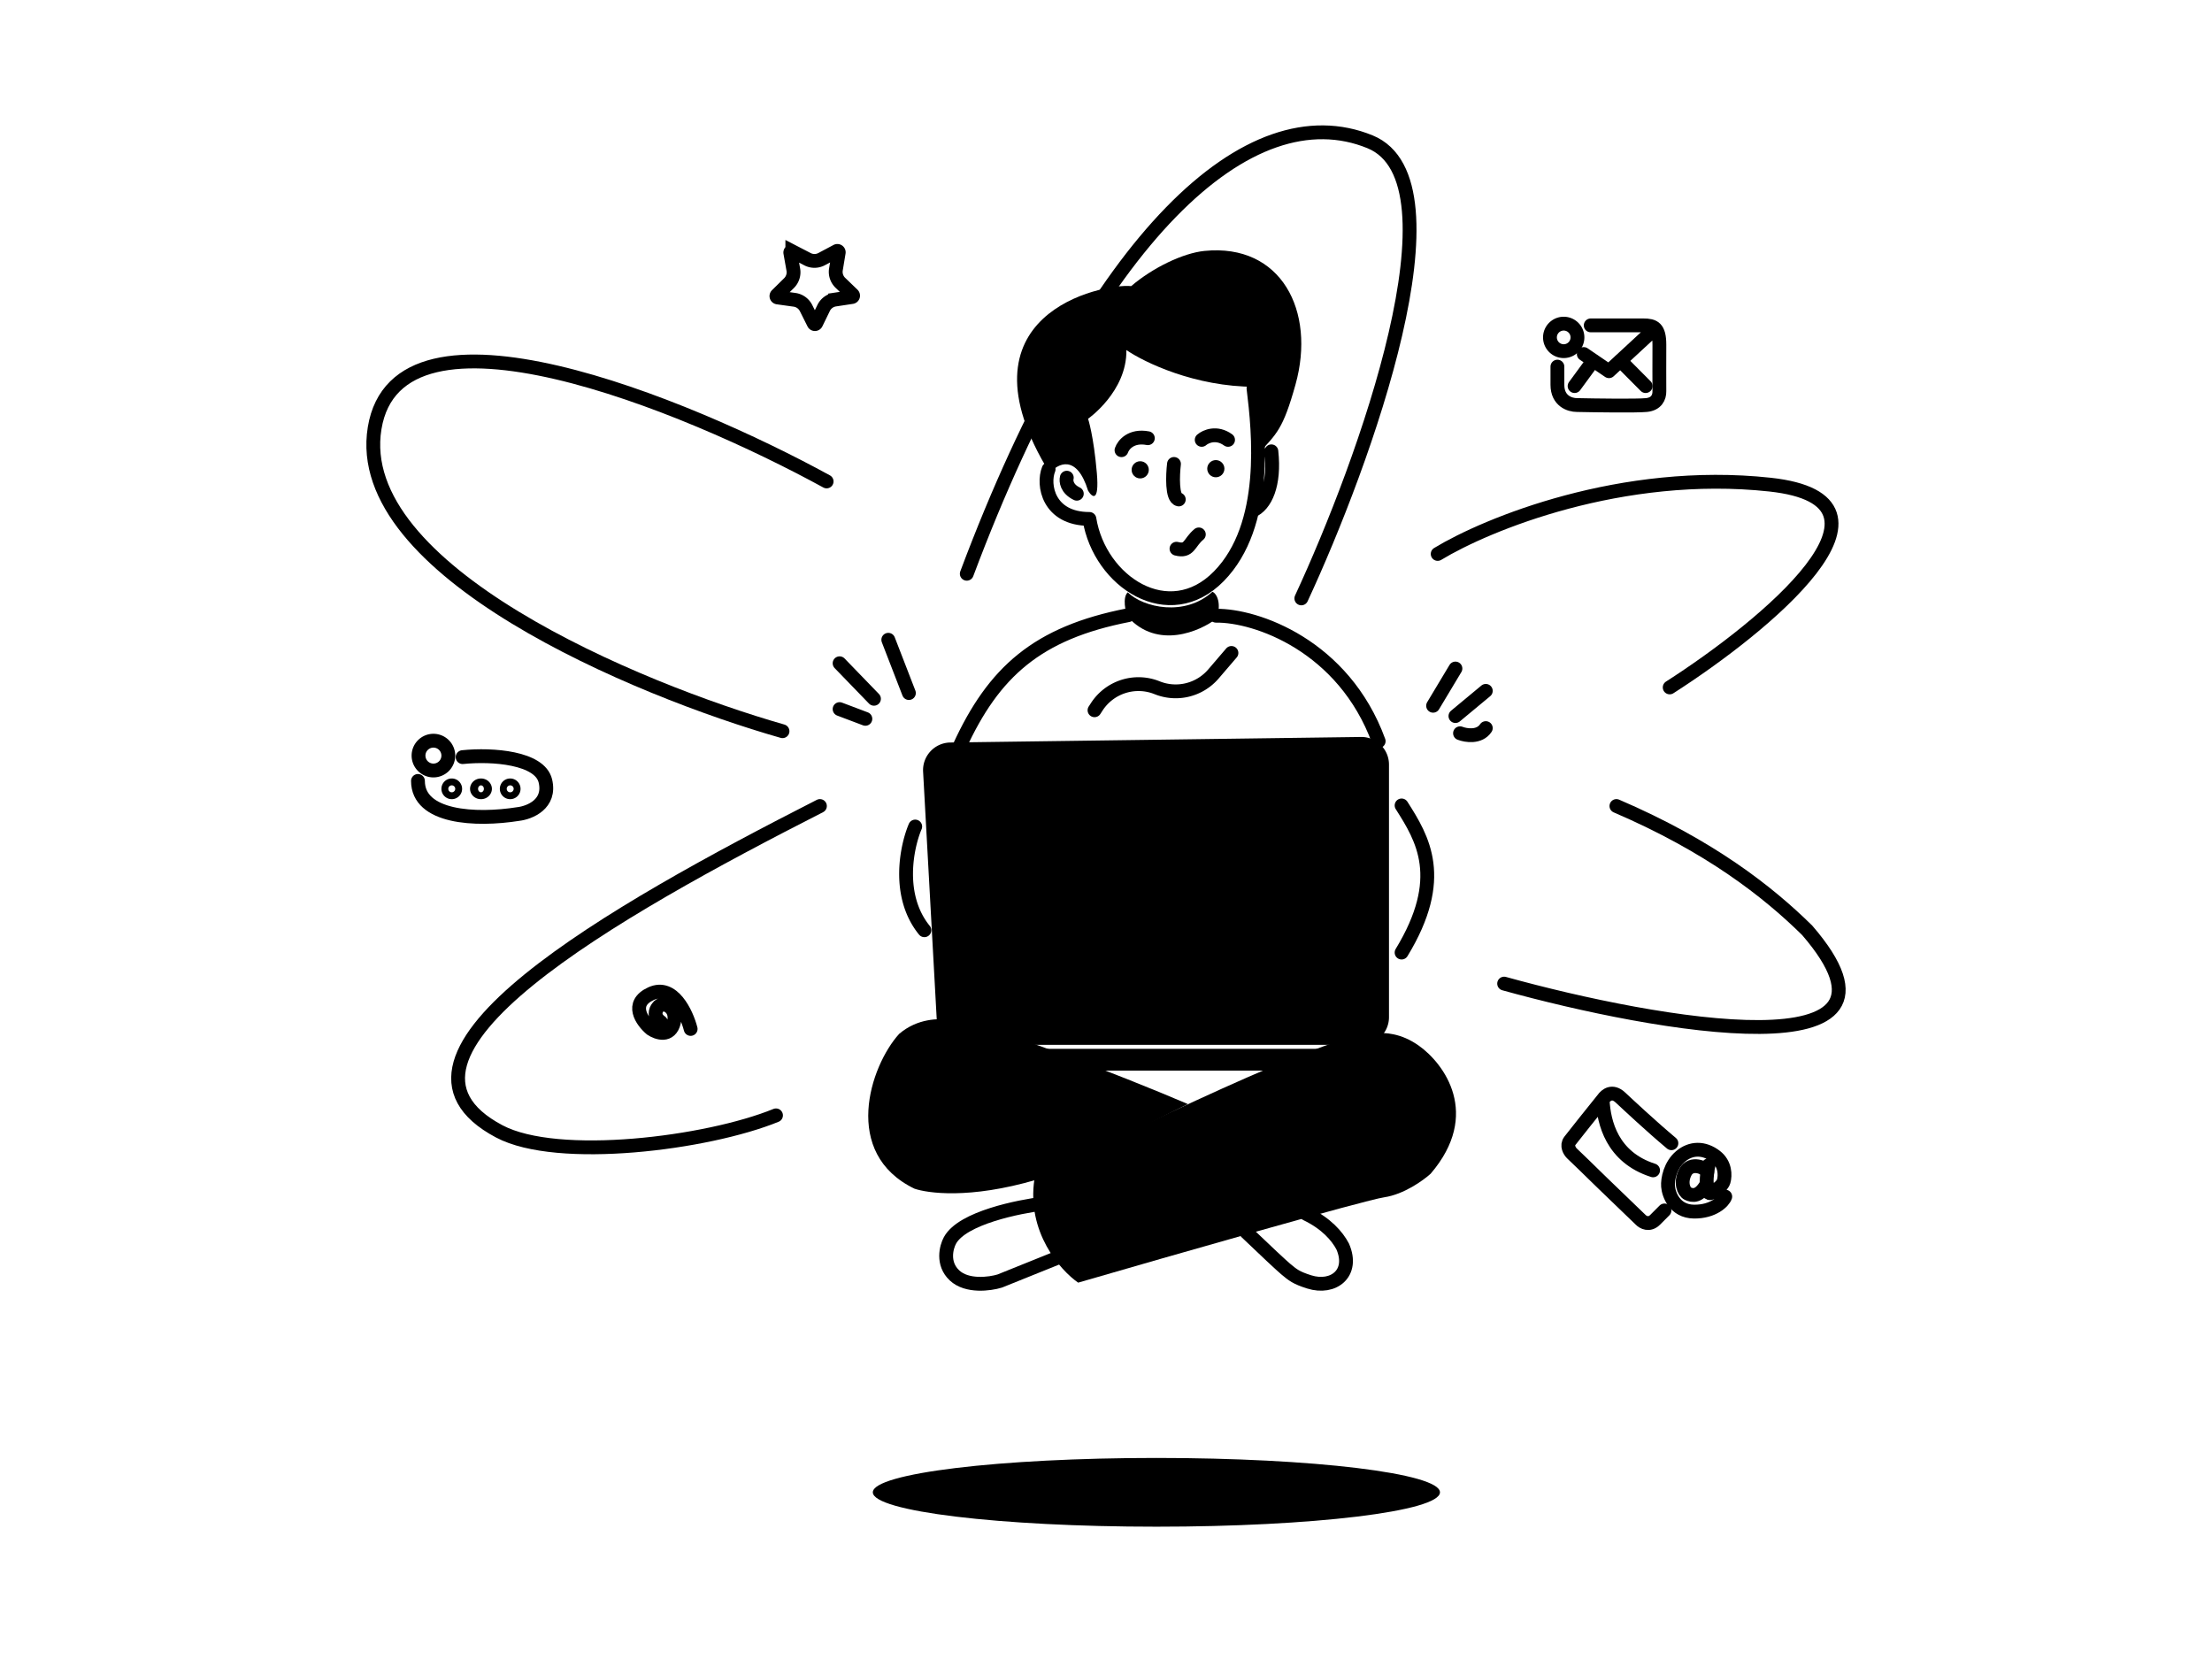 <svg xmlns="http://www.w3.org/2000/svg" width="800" height="600" fill="none"><path fill="#fff" d="M0 0h800v600H0z"/><path stroke="#000" stroke-width="5" d="M156.755 278.66a5.386 5.386 0 1 0-5.387-5.386 5.386 5.386 0 0 0 5.387 5.386z"/><path stroke="#000" stroke-linecap="round" stroke-width="5" d="M167.311 273.822c10.865-1.119 27.914.204 29.929 8.609 2.016 8.405-5.679 11.479-9.779 11.965-15.606 2.481-36.3 1.313-36.3-11.965"/><path stroke="#000" stroke-width="5" d="M163.385 286.533a1.243 1.243 0 1 0 0-2.486 1.243 1.243 0 0 0 0 2.486zm12.017-1.243c0 .604-.563 1.243-1.451 1.243-.887 0-1.45-.639-1.45-1.243 0-.604.563-1.243 1.45-1.243.888 0 1.451.639 1.451 1.243zm9.116 1.243a1.242 1.242 0 1 0 .001-2.485 1.242 1.242 0 0 0-.001 2.485zm381.019-159.534a4.973 4.973 0 1 0-.002-9.946 4.973 4.973 0 0 0 .002 9.946z"/><path stroke="#000" stroke-linecap="round" stroke-width="5" d="M575.306 117.675h18.953c3.968 0 5.877.877 5.877 7.02 0 5.968-.048 13.699 0 16.82.035 2.193-1.057 4.621-4.701 4.972-3.644.351-18.268.146-25.124 0-2.547 0-7.053-1.443-7.053-7.313v-6.581m9.53-4.559 9.116 6.216m.001 0 16.575-15.332"/><path stroke="#000" stroke-linecap="round" stroke-width="5" d="m586.106 130.521 4.529 4.558 4.53 4.558m-25.692 0 6.683-9.116m25.822 307.252-3.382 3.387c-2.132 2.135-4.371.89-5.224 0l-13.603-13.105c-2.008-1.867-3.705-3.711-11.295-10.951-.777-.779-2.008-2.765-.718-4.489 1.291-1.723 8.547-10.772 12.013-15.08 1.052-1.524 3.337-3.336 6.251-.626 2.511 2.334 11.117 10.413 18.468 16.555M579.625 398c.428 7.861 3.313 20.515 18.233 25.277m19.603.609c-.684-1.738-5.934-3.762-7.919 0-2.044 3.881-.481 7.15.85 7.791 1.698.818 4.193 1.246 6.828-3.464"/><path stroke="#000" stroke-linecap="round" stroke-width="5" d="M617.896 421.466c-.153.908-.311 1.29-.435 2.42-.162 1.471-.265 3.014-.24 4.326.049 2.302.505 3.891 1.798 3.124 2.594-1.538 3.995-2.799 4.367-4.085.622-2.164.626-6.306-2.871-9.014-4.218-3.269-8.976-3.18-12.717 0-3.716 3.157-4.732 8.211-4.528 10.832.222 2.868 2.363 9.028 9.347 9.124 6.982.096 10.765-3.668 11.345-5.431m-374.18-60.631c-1.49-5.751-6.436-16.358-14.303-12.773-7.867 3.586-3.278 10.009 0 12.773 2.206 1.493 6.948 3.092 8.269-2.465 1.321-5.557-4.246-7.843-5.811-5.378-.825.971-1.757 3.406 1.118 5.378"/><path stroke="#000" stroke-width="5" d="m286.555 90.9 5.483 2.843a5.498 5.498 0 0 0 5.118-.03l5.45-2.904a.5.5 0 0 1 .729.523l-1.009 6.093a5.5 5.5 0 0 0 1.609 4.859l4.447 4.285a.5.5 0 0 1-.272.855l-6.106.923a5.498 5.498 0 0 0-4.124 3.032l-2.702 5.554a.5.5 0 0 1-.896.005l-2.765-5.522a5.501 5.501 0 0 0-4.159-2.985l-6.116-.854a.5.5 0 0 1-.282-.851l4.397-4.336a5.5 5.5 0 0 0 1.554-4.877l-1.079-6.081a.5.5 0 0 1 .723-.531z"/><path stroke="#000" stroke-linecap="round" stroke-width="5" d="M412.839 278.625v35.222m26.52-31.078v33.564M377.33 435.294c-8.757 1.09-29.257 5.111-33.747 13.289-1.348 2.454-2.911 8.424 1.616 12.676 4.527 4.253 12.799 3.135 16.369 2.044l20.814-8.382"/><path fill="#000" d="M496.668 373.583c-16.34.526-88.509 35.465-122.55 52.868-2.899 19.178 9.334 32.947 15.812 37.435 33.932-9.851 103.575-29.816 110.691-30.867 7.116-1.051 14.165-6.129 16.8-8.538 18.449-21.541 4.832-39.842-4.282-46.3-6.488-4.598-12.09-4.739-16.471-4.598z"/><path fill="#000" d="M343.61 368.697c11.578.772 62.082 20.346 86.012 30.604l-54.727 27.347c-24.492 7.183-39.538 4.817-44.133 3.268-26.523-12.778-16.131-44.303-5.593-55.98 6.792-5.781 14.293-5.516 18.441-5.239z"/><path stroke="#000" stroke-linecap="round" stroke-width="5" d="M472.462 439.023c7.236 3.478 11.148 8.033 13.132 11.769 4.251 9.73-3.382 15.578-12.097 12.828-4.816-1.519-5.951-2.538-8.502-4.653-1.294-1.074-7.339-6.691-14.241-13.325"/><path fill="#000" d="m333.852 279.088 4.915 89.329a10.001 10.001 0 0 0 9.985 9.451h143.592c5.523 0 10-4.478 10-10v-91.332c0-5.575-4.56-10.074-10.135-9.999l-148.507 2.002c-5.685.077-10.163 4.871-9.85 10.549z"/><rect width="164.093" height="7.873" x="338.251" y="379.318" fill="#000" rx="3.937"/><path stroke="#000" stroke-linecap="round" stroke-width="5" d="M439.773 222.685c14.435-.208 46.203 10.773 58.842 45.374m-90.541-45.582c-32.943 6.422-48.69 20.511-61.121 47.653m171.345-14.883 8.08-13.467m0 17.198 10.981-9.117m-9.323 15.332c2.141.829 7.003 1.616 9.323-1.865m-221.276-10.601-12.432-12.846m25.069 10.773-7.458-19.268m-8.287 28.591-9.324-3.522m203.251 34.844c7.666 12.017 16.368 26.313 0 53.212"/><path fill="#000" d="M439.981 223.72c1.865-5.387.166-9.012-1.492-9.702-9.945 9.116-25.028 5.732-30.622.207-1.989 1.823-.829 7.216 0 8.874 10.773 11.934 26.105 5.248 32.114.621z"/><path stroke="#000" stroke-linecap="round" stroke-width="5" d="m395.85 256.87.835-1.282a17.982 17.982 0 0 1 21.791-6.861v0a17.982 17.982 0 0 0 20.377-4.975l6.515-7.601M331 298.93c-3.108 7.32-6.796 25.069 3.315 37.501"/><path fill="#000" d="M468.55 139.024c-4.559 16.368-6.838 17.818-13.468 25.069 0-7.166-1.231-19.195-1.231-24.204-21.709 0-40.03-8.862-46.477-13.293.231 15.027-13.856 24.852-13.856 24.852s2.021 6.068 3.175 19.65c.924 10.866-1.732 8.766-3.175 6.358-4.157-13.409-10.97-9.825-13.857-6.358-35.424-57.558 19.053-68.68 29.445-67.62 7.852-6.705 18.803-11.959 26.501-12.73 27.763-2.778 40.333 21.736 32.943 48.276z"/><path stroke="#000" stroke-linecap="round" stroke-width="5" d="M394.003 187.7c3.729 22.768 28.761 39.14 46.824 20.696 18.064-18.443 14.449-52.204 12.519-67.958m-74.095 29.25c-2.279 5.594-.141 17.99 14.752 17.99m-8.183-14.918c-.33 1.197-.066 4.033 3.625 5.801m63.399 6.216c4.861-2.026 8.288-9.531 6.969-21.548m-34.317 35.222c4.765 1.243 4.464-2.178 8.08-5.18"/><circle cx="439.721" cy="169.507" r="3.108" fill="#000"/><circle cx="412.372" cy="169.921" r="3.108" fill="#000"/><path stroke="#000" stroke-linecap="round" stroke-width="5" d="M405.605 162.815c.655-1.926 3.476-5.488 9.531-4.333m19.476.603c1.444-1.251 5.372-3.002 9.53 0m-19.555 8.703c-.483 4.092-.811 12.389 1.737 12.846m117.665 175.1c55.319 15.332 154.687 32.943 109.603-19.269-14.227-14.019-35.222-30.456-68.994-44.959m19.269-42.893c34.393-22.031 89.795-67.544 36.258-73.345-53.538-5.801-102.42 14.296-120.169 25.07"/><path stroke="#000" stroke-linecap="round" stroke-width="5" d="M470.645 216.418c22.79-49.104 59.67-150.874 24.862-165.129-43.509-17.818-99.864 33.564-145.86 156.22m-50.687-33.391c-50.968-27.901-155.018-70.817-163.471-19.268-8.453 51.548 94.823 94.546 147.518 109.602m13.53 27.054c-74.381 37.915-167.578 90.352-115.955 117.683 21.132 11.188 75.209 4.351 100.071-5.802"/><ellipse cx="418.226" cy="539.716" fill="#000" rx="102.558" ry="12.431"/></svg>